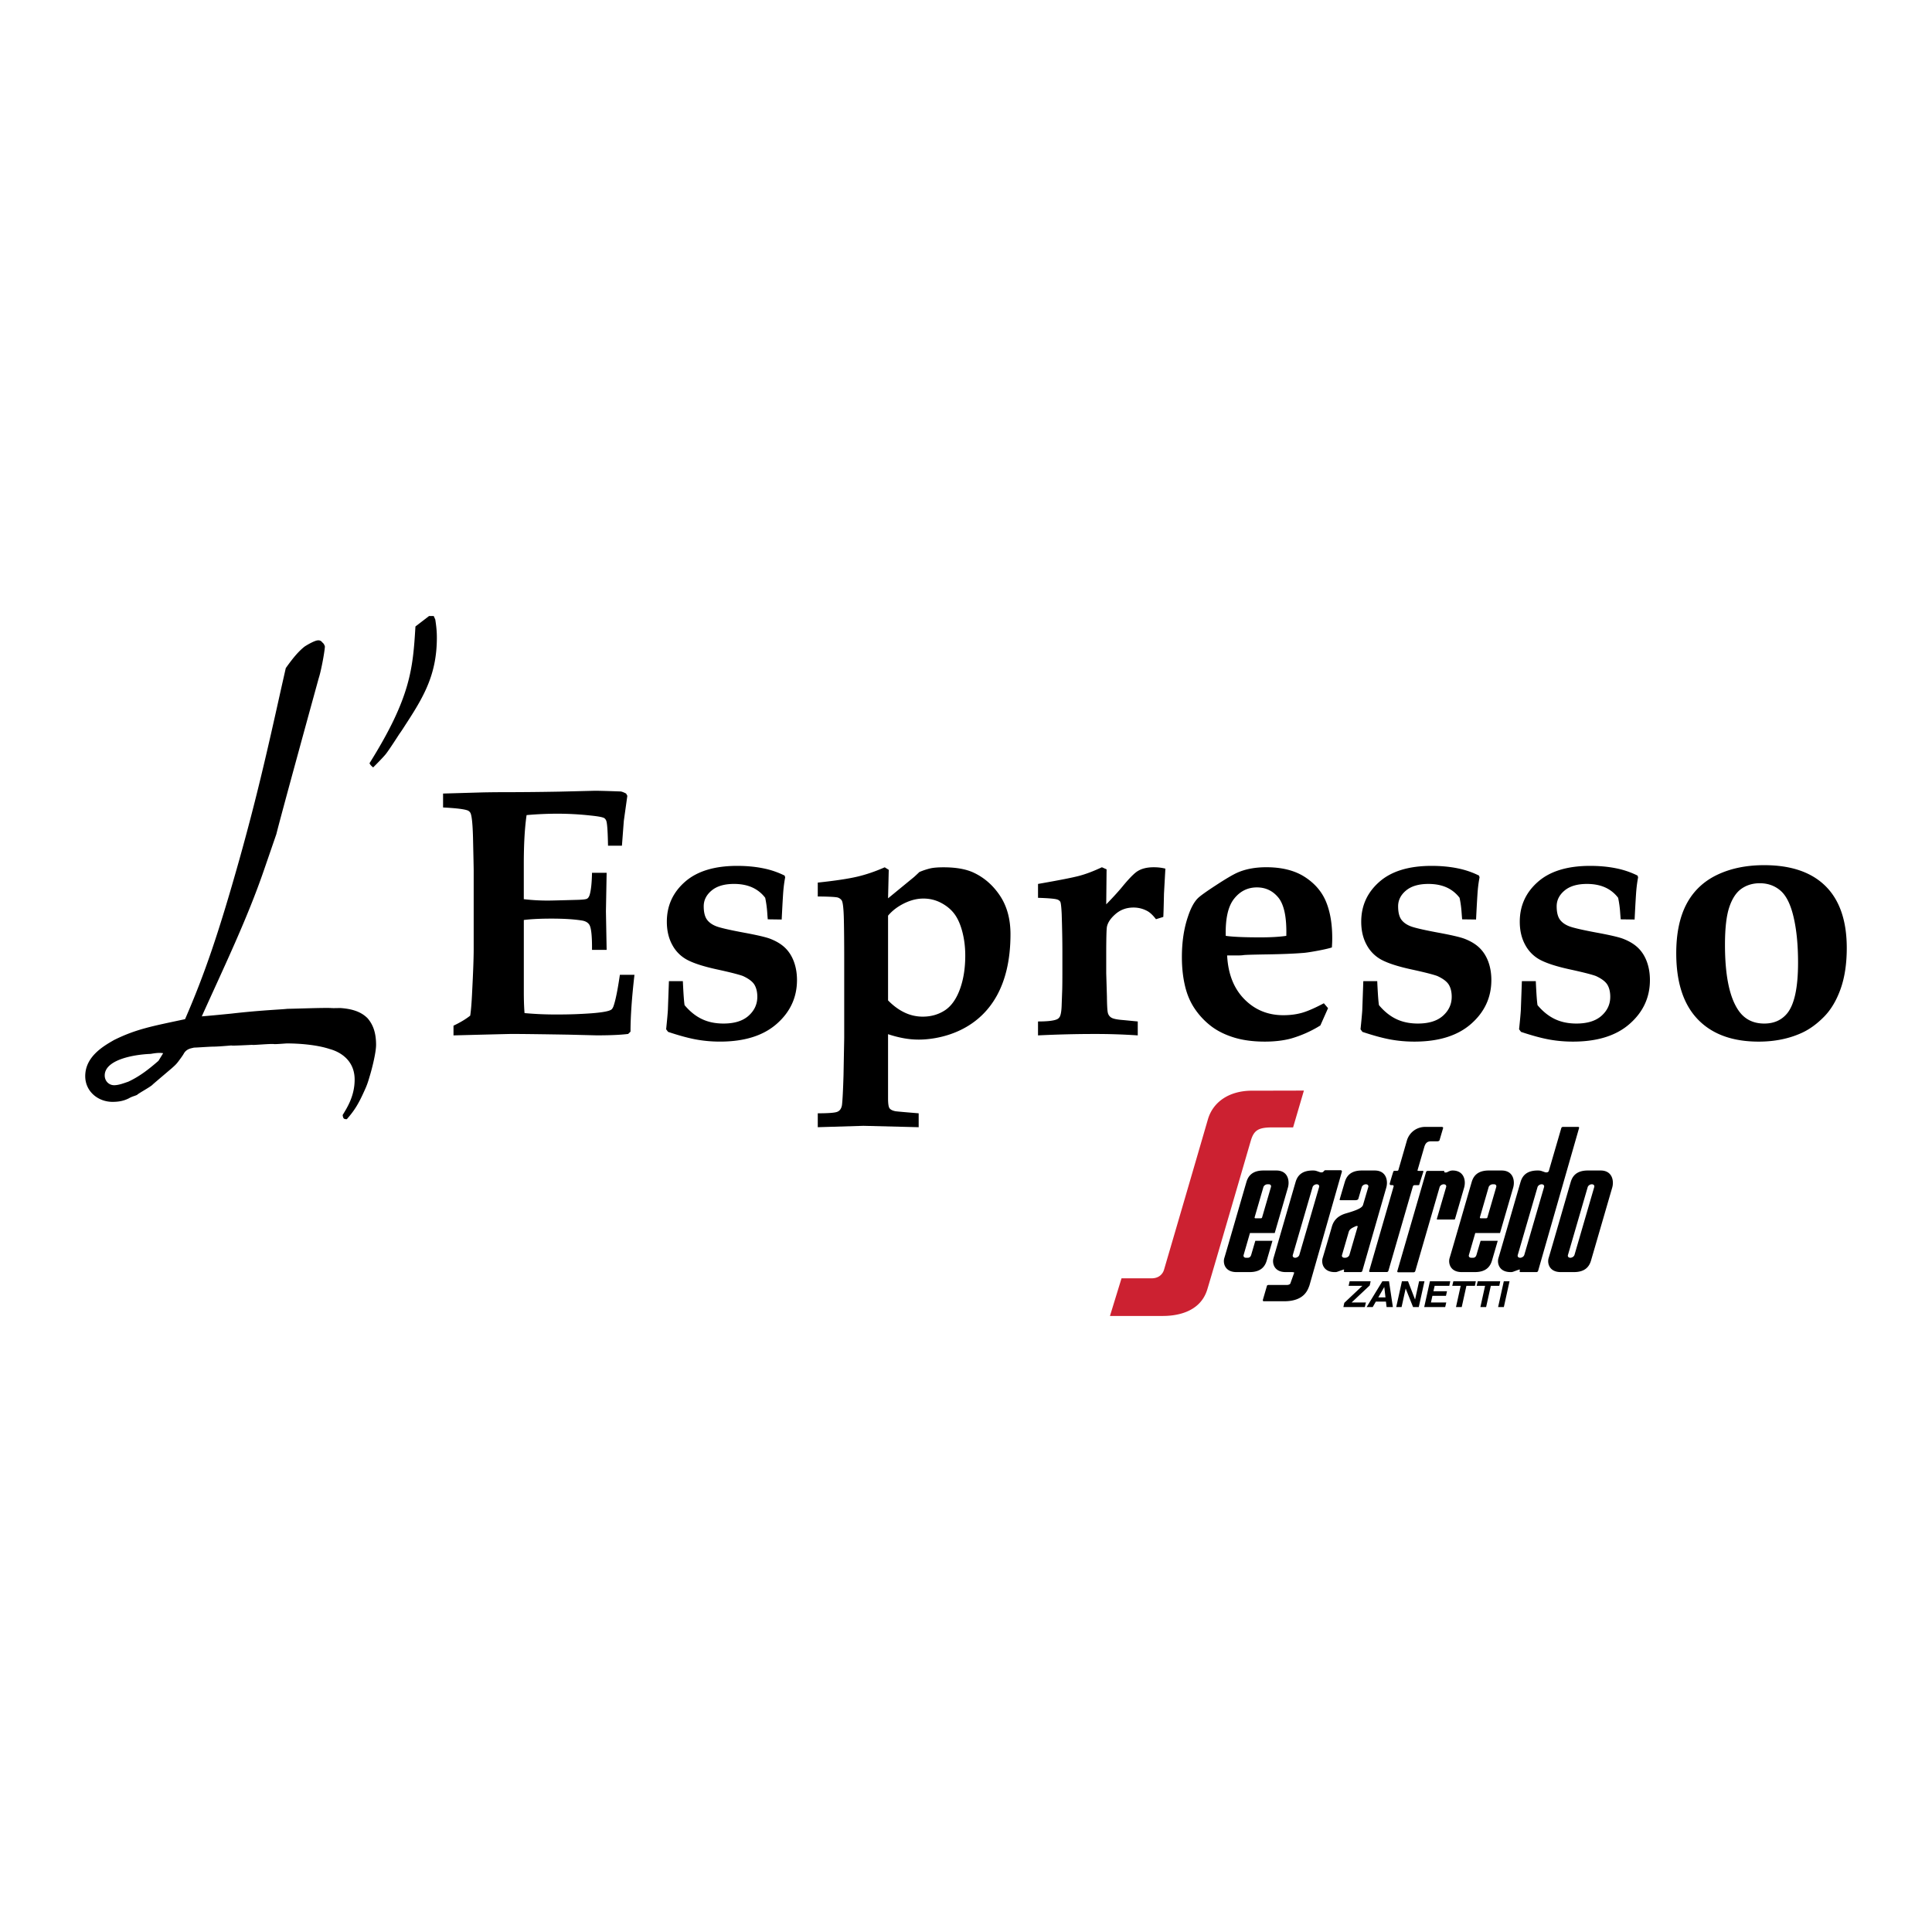<svg xmlns="http://www.w3.org/2000/svg" width="2500" height="2500" viewBox="0 0 192.756 192.756"><g fill-rule="evenodd" clip-rule="evenodd"><path fill="#fff" d="M0 0h192.756v192.756H0V0z"/><path d="M111.895 127.537l-1.154 3.756h5.27c1.002 0 3.691-.174 4.443-2.652.617-2.037 4.018-13.732 4.334-14.814s.773-1.346 2.166-1.346h2.059l1.078-3.674s-2.875.01-5.172.01c-2.299 0-3.91 1.133-4.41 2.877a7710.102 7710.102 0 0 1-4.377 14.998c-.121.398-.49.846-1.23.846l-3.007-.001z" fill="#cc2131"/><path d="M15.81 105.84c-.885.766-1.822 1.529-3.019 2.084-.416.139-.937.348-1.406.348-.52 0-.937-.416-.937-.973 0-1.527 2.759-2.082 4.581-2.152.417-.068.833-.141 1.249-.068l-.468.761zm12.232-37.103c-1.457 6.578-2.499 11.079-4.164 17.033-2.082 7.399-3.487 11.478-5.413 15.912-3.227.693-4.841.969-7.08 2.078-1.09.623-2.881 1.664-2.881 3.609 0 1.525 1.28 2.564 2.726 2.564.729 0 1.197-.139 1.614-.346.363-.209.52-.209.832-.348.104-.139 1.406-.832 1.562-1.039.155-.141 1.873-1.598 1.873-1.598.312-.277.469-.416.677-.693.208-.279.469-.625.573-.832.312-.486.781-.486.989-.557.261 0 1.581-.096 1.893-.096.677 0 2.39-.174 1.928-.121-.57.068 2.023-.057 2.009-.061-.208.068 1.978-.139 2.187-.068.416 0 1.111-.07 1.269-.07 1.249 0 2.999.139 4.249.555 1.041.279 2.499 1.111 2.499 3.055 0 1.664-.781 2.842-1.197 3.535.052.346.104.414.417.414.781-.898 1.183-1.529 1.878-3.115.214-.486.329-.93.42-1.225.227-.748.62-2.318.62-3.08 0-1.316-.363-2.078-.832-2.633-.731-.762-1.774-.969-2.711-1.037-.364 0-.678.018-.938 0-.668-.045-3.74.076-4.364.076-.521.07-2.559.131-5.578.477-1.405.139-2.134.209-2.967.277 2.343-5.193 4.538-9.754 6.204-14.595l1.24-3.599c.364-1.524 4.079-15.027 4.234-15.582.208-.623.555-2.422.606-3.116-.052-.208-.156-.346-.26-.415a.456.456 0 0 0-.417-.209c-.312 0-1.041.417-1.354.624-.52.415-1.04.97-1.873 2.147l-.47 2.079zM42.803 61.463h.47l.156.347c.104.692.156 1.177.156 1.8 0 3.534-1.192 5.72-2.97 8.452-.274.423-.55.866-.781 1.179 0 0-1.029 1.609-1.355 2.008-.325.399-1.25 1.317-1.25 1.317-.156-.138-.261-.209-.364-.416 4.116-6.581 4.325-9.422 4.584-13.647l1.354-1.04zM45.246 103.301v-.969c.679-.322 1.234-.656 1.667-1.002.077-.484.142-1.268.192-2.352.103-1.982.155-3.422.155-4.32v-7.77c0-.299-.025-1.42-.069-3.37-.036-1.302-.117-2.098-.243-2.386a.561.561 0 0 0-.257-.259c-.312-.138-1.141-.243-2.486-.312v-1.388l4.032-.117c.798-.014 1.563-.021 2.294-.021 1.585 0 3.352-.018 5.297-.053l3.529-.087c.415 0 1.261.024 2.536.069.116 0 .305.071.574.208l.123.225-.349 2.489c-.014.173-.078 1.002-.19 2.488h-1.388c-.024-1.307-.073-2.11-.153-2.408a.605.605 0 0 0-.206-.333c-.148-.101-.602-.188-1.363-.266a30.372 30.372 0 0 0-3.304-.184c-1.01 0-2.044.046-3.099.139-.188 1.286-.279 2.918-.279 4.895v3.493c.77.093 1.576.14 2.417.14.26 0 1.201-.023 2.823-.069.612-.012.972-.054 1.081-.123.108-.069.189-.191.246-.365.137-.443.218-1.18.239-2.216h1.459l-.07 3.854.07 3.836h-1.459c.011-1.347-.074-2.178-.257-2.49-.14-.232-.386-.377-.741-.436-.794-.128-1.811-.191-3.048-.191-1.116 0-2.034.046-2.758.137v7.211c0 .809.025 1.498.071 2.078a33.76 33.76 0 0 0 3.29.139 45.04 45.04 0 0 0 3.42-.121c1.046-.082 1.688-.199 1.929-.352.079-.043.154-.148.223-.311.206-.559.423-1.615.651-3.172H63.3c-.264 2.297-.394 4.188-.394 5.67l-.233.227c-.739.094-1.792.141-3.154.141l-2.794-.07c-2.75-.045-4.647-.07-5.688-.07-.276.003-2.207.05-5.791.144zM66.739 97.889h1.389c.058 1.27.117 2.068.173 2.396.524.623 1.096 1.086 1.724 1.385.625.301 1.346.449 2.158.449 1.09 0 1.926-.258 2.505-.779.579-.518.87-1.148.87-1.889 0-.482-.096-.883-.286-1.203-.191-.316-.575-.607-1.151-.873-.452-.162-1.313-.381-2.592-.658-1.274-.278-2.243-.584-2.902-.92a3.603 3.603 0 0 1-1.541-1.501c-.37-.665-.555-1.443-.555-2.335 0-1.597.604-2.923 1.811-3.983 1.206-1.059 2.943-1.589 5.205-1.589.941 0 1.805.081 2.596.242a8.483 8.483 0 0 1 2.141.728l.052.174c-.077.409-.135.823-.173 1.241-.04.42-.096 1.408-.174 2.966l-1.389-.019a22.95 22.95 0 0 1-.05-.64 11.05 11.05 0 0 0-.205-1.507 3.335 3.335 0 0 0-1.301-1.038c-.516-.23-1.117-.347-1.81-.347-.963 0-1.707.219-2.233.657-.528.439-.791.964-.791 1.574 0 .622.123 1.083.363 1.382.242.3.597.526 1.069.675.471.15 1.346.344 2.617.58 1.271.235 2.124.434 2.564.597.631.244 1.138.55 1.518.922.38.37.67.832.871 1.38.201.552.304 1.159.304 1.819 0 1.73-.672 3.188-2.017 4.371-1.344 1.184-3.232 1.775-5.664 1.775-.814 0-1.605-.07-2.374-.209-.768-.139-1.704-.393-2.807-.762l-.193-.26c.092-.891.149-1.521.173-1.893l.105-2.908zM113.514 101.912v1.389a61.6 61.6 0 0 0-4.377-.141c-1.787 0-3.648.047-5.574.141v-1.389c.877 0 1.482-.062 1.822-.189a.629.629 0 0 0 .352-.289c.113-.217.174-.627.188-1.232l.055-1.521c.008-.318.014-.836.014-1.557v-2.239c0-1.012-.023-2.242-.068-3.688-.035-.728-.084-1.139-.145-1.237a.558.558 0 0 0-.297-.214c-.215-.08-.855-.135-1.92-.171V88.19c2.102-.366 3.48-.637 4.139-.815.656-.176 1.402-.459 2.234-.849l.467.208-.035 3.492c.752-.773 1.33-1.411 1.734-1.917.602-.716 1.055-1.171 1.355-1.367.418-.276.965-.416 1.648-.416.428 0 .816.048 1.164.139l-.139 2.494c-.029 1.353-.051 2.128-.07 2.324l-.73.226c-.291-.381-.568-.648-.834-.799a2.845 2.845 0 0 0-1.412-.364c-.686 0-1.275.211-1.768.63-.494.421-.787.851-.879 1.29-.047.252-.07 1.221-.07 2.904v1.72l.07 2.342c.01.885.041 1.428.096 1.629a.756.756 0 0 0 .354.473c.188.115.588.195 1.203.24l1.423.138zM125.754 93.521c-1.617 0-2.77-.05-3.461-.151-.045-1.722.234-2.963.846-3.718.596-.744 1.348-1.116 2.264-1.116.889 0 1.615.354 2.178 1.064.549.722.799 1.98.754 3.77-.692.102-1.552.151-2.581.151zm6.328 6.575c-.912.484-1.648.803-2.209.959s-1.174.232-1.838.232c-1.541 0-2.836-.533-3.887-1.6-1.051-1.068-1.623-2.521-1.717-4.364h1.156c.186 0 .354-.011.506-.035.154-.023.945-.046 2.381-.069 1.436-.023 2.592-.069 3.465-.14.281-.011.818-.092 1.611-.24.598-.115 1.039-.217 1.332-.312.021-.298.035-.606.035-.931 0-1.424-.207-2.638-.621-3.637-.414-1-1.121-1.823-2.121-2.468-1-.644-2.279-.967-3.842-.967-1.105 0-2.066.181-2.881.54-.441.196-1.152.614-2.129 1.253-.98.637-1.584 1.071-1.816 1.302-.373.373-.701.975-.977 1.81-.41 1.193-.613 2.55-.613 4.066 0 1.044.105 2.009.316 2.89.209.883.549 1.662 1.02 2.334a7.4 7.4 0 0 0 1.643 1.707c.623.463 1.371.828 2.252 1.096.877.266 1.896.4 3.047.4.967 0 1.83-.102 2.586-.301a11.567 11.567 0 0 0 2.951-1.311l.768-1.725-.418-.489zM136.018 97.889h1.389c.057 1.27.115 2.068.174 2.396.521.623 1.096 1.086 1.723 1.385.627.301 1.346.449 2.158.449 1.09 0 1.926-.258 2.506-.779.578-.518.869-1.148.869-1.889 0-.482-.096-.883-.287-1.203-.191-.316-.572-.607-1.15-.873-.451-.162-1.314-.381-2.592-.658-1.275-.278-2.242-.584-2.9-.92a3.597 3.597 0 0 1-1.543-1.501c-.371-.665-.555-1.443-.555-2.335 0-1.597.604-2.923 1.812-3.983 1.205-1.059 2.941-1.589 5.205-1.589.939 0 1.803.081 2.594.242a8.526 8.526 0 0 1 2.143.728l.051.174c-.078.409-.137.823-.174 1.241-.039.42-.096 1.408-.174 2.966l-1.389-.018c-.01-.125-.029-.339-.051-.64-.035-.519-.1-1.021-.205-1.507a3.323 3.323 0 0 0-1.297-1.038c-.516-.23-1.119-.347-1.811-.347-.965 0-1.707.219-2.234.657-.527.439-.789.964-.789 1.574 0 .622.121 1.083.361 1.382.242.3.6.526 1.07.675.471.15 1.344.344 2.615.58 1.271.235 2.125.434 2.564.597.633.244 1.139.55 1.518.922.379.37.67.832.873 1.38.199.552.301 1.159.301 1.819 0 1.73-.672 3.188-2.016 4.371s-3.23 1.775-5.664 1.775c-.812 0-1.605-.07-2.373-.209s-1.703-.393-2.809-.762l-.191-.26c.092-.891.15-1.521.174-1.893l.104-2.909zM151.838 97.889h1.389c.057 1.27.115 2.068.172 2.396.523.623 1.098 1.086 1.723 1.385.627.301 1.346.449 2.16.449 1.088 0 1.924-.258 2.506-.779.578-.518.867-1.148.867-1.889 0-.482-.094-.883-.285-1.203-.191-.316-.574-.607-1.152-.873-.449-.162-1.312-.381-2.59-.658-1.275-.278-2.242-.584-2.902-.92a3.603 3.603 0 0 1-1.541-1.501c-.371-.665-.557-1.443-.557-2.335 0-1.597.605-2.923 1.814-3.983 1.205-1.059 2.941-1.589 5.203-1.589.941 0 1.805.081 2.596.242a8.51 8.51 0 0 1 2.141.728l.051.174c-.076.409-.135.823-.172 1.241-.039.42-.098 1.408-.176 2.966l-1.387-.018a32.794 32.794 0 0 1-.051-.64 10.746 10.746 0 0 0-.205-1.507 3.33 3.33 0 0 0-1.299-1.038c-.516-.23-1.119-.347-1.809-.347-.965 0-1.709.219-2.234.657-.527.439-.791.964-.791 1.574 0 .622.121 1.083.363 1.382.242.3.598.526 1.07.675.471.15 1.342.344 2.615.58 1.271.235 2.125.434 2.562.597.635.244 1.141.55 1.52.922.381.37.67.832.871 1.38.201.552.303 1.159.303 1.819 0 1.73-.672 3.188-2.018 4.371-1.342 1.184-3.23 1.775-5.662 1.775-.814 0-1.605-.07-2.373-.209s-1.705-.393-2.809-.762l-.193-.26c.094-.891.152-1.521.174-1.893l.106-2.909zM172.535 90.499c.289-.858.693-1.468 1.215-1.833.521-.363 1.129-.545 1.822-.545.811 0 1.502.248 2.074.743.572.497 1.008 1.375 1.301 2.638.297 1.263.445 2.775.445 4.54 0 2.518-.373 4.215-1.111 5.092-.557.658-1.309.986-2.258.986-1.111 0-1.969-.432-2.568-1.299-.902-1.303-1.354-3.492-1.354-6.562.001-1.648.143-2.901.434-3.76zm-3.156 11.19c1.426 1.49 3.457 2.234 6.086 2.234 1.621 0 3.076-.301 4.367-.904.758-.359 1.479-.891 2.166-1.592s1.234-1.625 1.643-2.773c.406-1.146.611-2.506.611-4.068 0-2.71-.703-4.765-2.104-6.165-1.404-1.401-3.451-2.103-6.139-2.103-1.795 0-3.367.328-4.719.98-1.352.655-2.363 1.63-3.039 2.919-.674 1.292-1.012 2.921-1.012 4.889.001 2.9.714 5.095 2.14 6.583zM88.601 91.356c.415-.494.946-.902 1.598-1.224.651-.322 1.293-.483 1.926-.483.654 0 1.262.153 1.819.458.559.303.999.683 1.322 1.137.323.455.577 1.048.761 1.776.185.729.277 1.503.277 2.318 0 1.277-.182 2.406-.543 3.382-.363.979-.865 1.676-1.504 2.09-.641.414-1.373.621-2.2.621a4.18 4.18 0 0 1-1.797-.406c-.576-.27-1.13-.676-1.658-1.215v-8.454h-.001zm1.548 12.226a8.402 8.402 0 0 0 1.494.139c.592 0 9.173.08 9.173-10.518 0-1.505-.348-2.783-1.043-3.831-.695-1.047-1.582-1.821-2.658-2.32-.755-.346-1.746-.521-2.973-.521-.546 0-.97.033-1.277.097a6.828 6.828 0 0 0-1.136.373c-.231.22-.406.383-.521.487l-1.736 1.424c-.407.336-.696.573-.87.713l.069-2.841-.402-.253c-.944.416-1.859.728-2.745.935-.886.208-2.198.407-3.935.591v1.385c1.18.011 1.854.049 2.019.113a.75.75 0 0 1 .373.284c.117.195.188.836.212 1.921.023 1.087.034 2.354.034 3.803v7.997l-.069 3.713c-.045 1.52-.098 2.51-.153 2.971-.025.172-.08.318-.164.441a.67.67 0 0 1-.335.25c-.24.092-.878.139-1.917.139v1.387l4.556-.137 5.511.137v-1.387c-1.438-.117-2.215-.186-2.331-.209-.277-.057-.467-.152-.57-.285-.102-.131-.154-.465-.154-.994v-6.406c.52.174 1.037.308 1.548.402zM137.922 127.83h.66l.385 2.574h-.627l-.064-.541h-1.01l-.309.541h-.607l1.572-2.574zm-3.801 2.156l1.803-1.697h-1.375l.053-.23.053-.229h2.094l-.045.211-.047.209-1.805 1.697h1.428l-.057.23-.055.227h-2.137l.043-.209.047-.209zm15.914-2.156h.572l-.568 2.574h-.572l.568-2.574zm-1.869.459h-.84l.055-.23.055-.229h2.24l-.045.229-.047.23h-.846l-.467 2.115h-.572l.467-2.115zm-2.434 0h-.84l.055-.23.055-.229h2.24l-.045.229-.047.23h-.846l-.467 2.115h-.572l.467-2.115zm-3.638 2.115l.57-2.574h2.027l-.047.229-.045.23h-1.465l-.121.537h1.354l-.051.229-.051.229h-1.354l-.145.664h1.527l-.053.23-.053.227h-2.093v-.001zm-2.258 0h-.535l.57-2.574h.607l.703 1.826.404-1.826h.535l-.568 2.574h-.57l-.738-1.85-.408 1.85zm-2.322-.966h.715l-.119-1.039h.002l-.598 1.039zM159.697 116.781h-1.283c-1.133 0-1.531.57-1.699 1.137-.201.678-1.998 6.92-2.207 7.596-.154.494.043 1.402 1.203 1.402h1.322c1.133 0 1.531-.57 1.699-1.139.117-.393 2.035-7.004 2.117-7.281.2-.687.006-1.715-1.152-1.715zm-22.541 0h-1.283c-1.133 0-1.529.57-1.699 1.137-.059.195-.5 1.693-.5 1.693-.02.082-.041.133.078.133h1.48c.097 0 .25-.031.289-.133l.34-1.168c.045-.156.229-.285.408-.287.182-.004.291.119.246.275l-.531 1.803c-.104.275-.557.498-1.689.824-1.037.301-1.307.93-1.43 1.379-.127.461-.807 2.764-.904 3.078-.15.494.045 1.402 1.205 1.402.23 0 .148 0 .824-.236.117-.043.123 0 .102.07l-.014.051c-.02.064.021.115.09.115h1.592a.173.173 0 0 0 .158-.115l2.389-8.307c.201-.686.007-1.714-1.151-1.714zm-3.394-.029h-1.523a.168.168 0 0 0-.156.115v-.049c-.053.168-.262.176-.4.127-.424-.145-.422-.164-.719-.164-1.133 0-1.529.57-1.699 1.137-.09.307-2.096 7.232-2.205 7.596-.154.494.041 1.402 1.201 1.402h.533c.125 0 .35.002.326.072l-.385 1.07c-.066.143-.367.145-.299.145l-1.873-.002c-.107 0-.152.061-.152.061l-.414 1.422s-.029.143.088.143h2.033c2.033 0 2.365-1.162 2.523-1.57l3.248-11.389c-.02-.065-.059-.116-.127-.116zm-6.42.029h-1.285c-1.131 0-1.529.57-1.697 1.137-.201.678-2 6.92-2.209 7.596-.152.494.045 1.402 1.203 1.402h1.324c1.131 0 1.529-.57 1.699-1.139.064-.217.293-1.004.576-1.982h-1.709l-.412 1.404c-.045.156-.148.285-.33.287h-.188c-.18.004-.281-.119-.238-.275l.633-2.193h2.471c.166-.568.338-1.166.504-1.732l.809-2.789c.198-.688.009-1.716-1.151-1.716zm22.474 0h-1.283c-1.133 0-1.529.57-1.699 1.137-.199.678-1.998 6.92-2.207 7.596-.15.494.045 1.402 1.203 1.402h1.324c1.131 0 1.529-.57 1.697-1.139.066-.217.295-1.004.578-1.982h-1.709l-.412 1.404c-.045.156-.148.285-.328.287h-.189c-.18.004-.283-.119-.238-.275l.635-2.193h2.469c.166-.568 1.232-4.244 1.312-4.521.199-.688.01-1.716-1.153-1.716zm7.637-4.351h-1.525a.173.173 0 0 0-.156.115l-1.244 4.273c-.055.168-.264.176-.402.127-.424-.145-.42-.164-.719-.164-1.133 0-1.529.57-1.699 1.137-.092.307-2.094 7.232-2.207 7.596-.152.494.043 1.402 1.203 1.402.232 0 .15 0 .824-.238.117-.039.123 0 .102.072l-.016.051c-.018.062.023.115.092.115h1.592c.07 0 .139-.053.158-.115l4.088-14.256c.018-.065-.023-.115-.091-.115zm-.365 12.769c-.047.156-.23.285-.41.287-.18.004-.291-.119-.244-.275l1.969-6.768c.045-.156.229-.285.41-.287.18-.004.289.119.244.275l-1.969 6.768zm-21.643-2.789l-.812 2.789c-.045.156-.229.285-.408.287h-.088c-.182.004-.291-.119-.244-.275l.678-2.33c.098-.279.379-.393.609-.504.197-.1.312-.076.265.033zm2.916 4.502a.176.176 0 0 0 .158-.115s2.389-8.248 2.441-8.416c.041-.143.178-.139.178-.139h.354c.084 0 .1-.01.105-.033.096-.326.297-.957.406-1.295.02-.061 0-.096-.076-.096s-.271.002-.422 0c-.07 0-.088-.029-.076-.07l.672-2.311c.139-.479.383-.566.672-.566h.605c.216 0 .248-.125.229-.061l.369-1.248c.035-.109-.084-.133-.152-.133h-1.609c-.828 0-1.543.488-1.826 1.285 0 0-.842 2.928-.875 3.029-.014.043-.062.07-.162.068-.107 0-.203.004-.203.004s-.102-.016-.135.076c-.088.238-.33 1.07-.359 1.188-.033.129.092.158.092.158s.082 0 .18.004c.074.004.137.049.115.129-.088.314-2.438 8.426-2.438 8.426-.018.062.021.115.09.115h1.667v.001zm6-9.953c.105-.041.297-.178.561-.178 1.16 0 1.352 1.027 1.152 1.715-.082.277-.885 3.057-.908 3.119-.02.064-.084.057-.084.057h-1.676s-.064 0-.049-.068c.016-.07.924-3.172.924-3.172.047-.156-.062-.279-.244-.275-.182.002-.365.131-.408.287l-2.428 8.377a.175.175 0 0 1-.158.115H139.5c-.068 0-.107-.053-.09-.115l2.869-9.887a.172.172 0 0 1 .158-.115h1.543c.068 0 .146.002.115.08-.031.074.104.08.104.08.119.005.162-.02.162-.02zm-12.754 1.473l-1.971 6.768c-.045.156-.229.285-.408.287-.182.004-.291-.119-.246-.275l1.971-6.768c.045-.156.229-.285.41-.287.18-.005.289.118.244.275zm-5.689 3.033c-.018.061-.057.084-.154.084h-.498c-.072 0-.117-.037-.084-.129l.865-2.977c.045-.156.229-.285.408-.287h.117c.182-.004.275.119.23.275l-.884 3.034zm22.478 0c-.018.061-.061.084-.156.084h-.498c-.072 0-.115-.037-.084-.129l.863-2.977c.047-.156.23-.285.41-.287h.119c.18-.004.275.119.229.275l-.883 3.034zm5.655-3.033l-1.971 6.768c-.045.156-.229.285-.408.287-.182.004-.293-.119-.246-.275l1.971-6.768c.045-.156.227-.285.408-.287.181-.005.289.118.246.275z"/></g></svg>